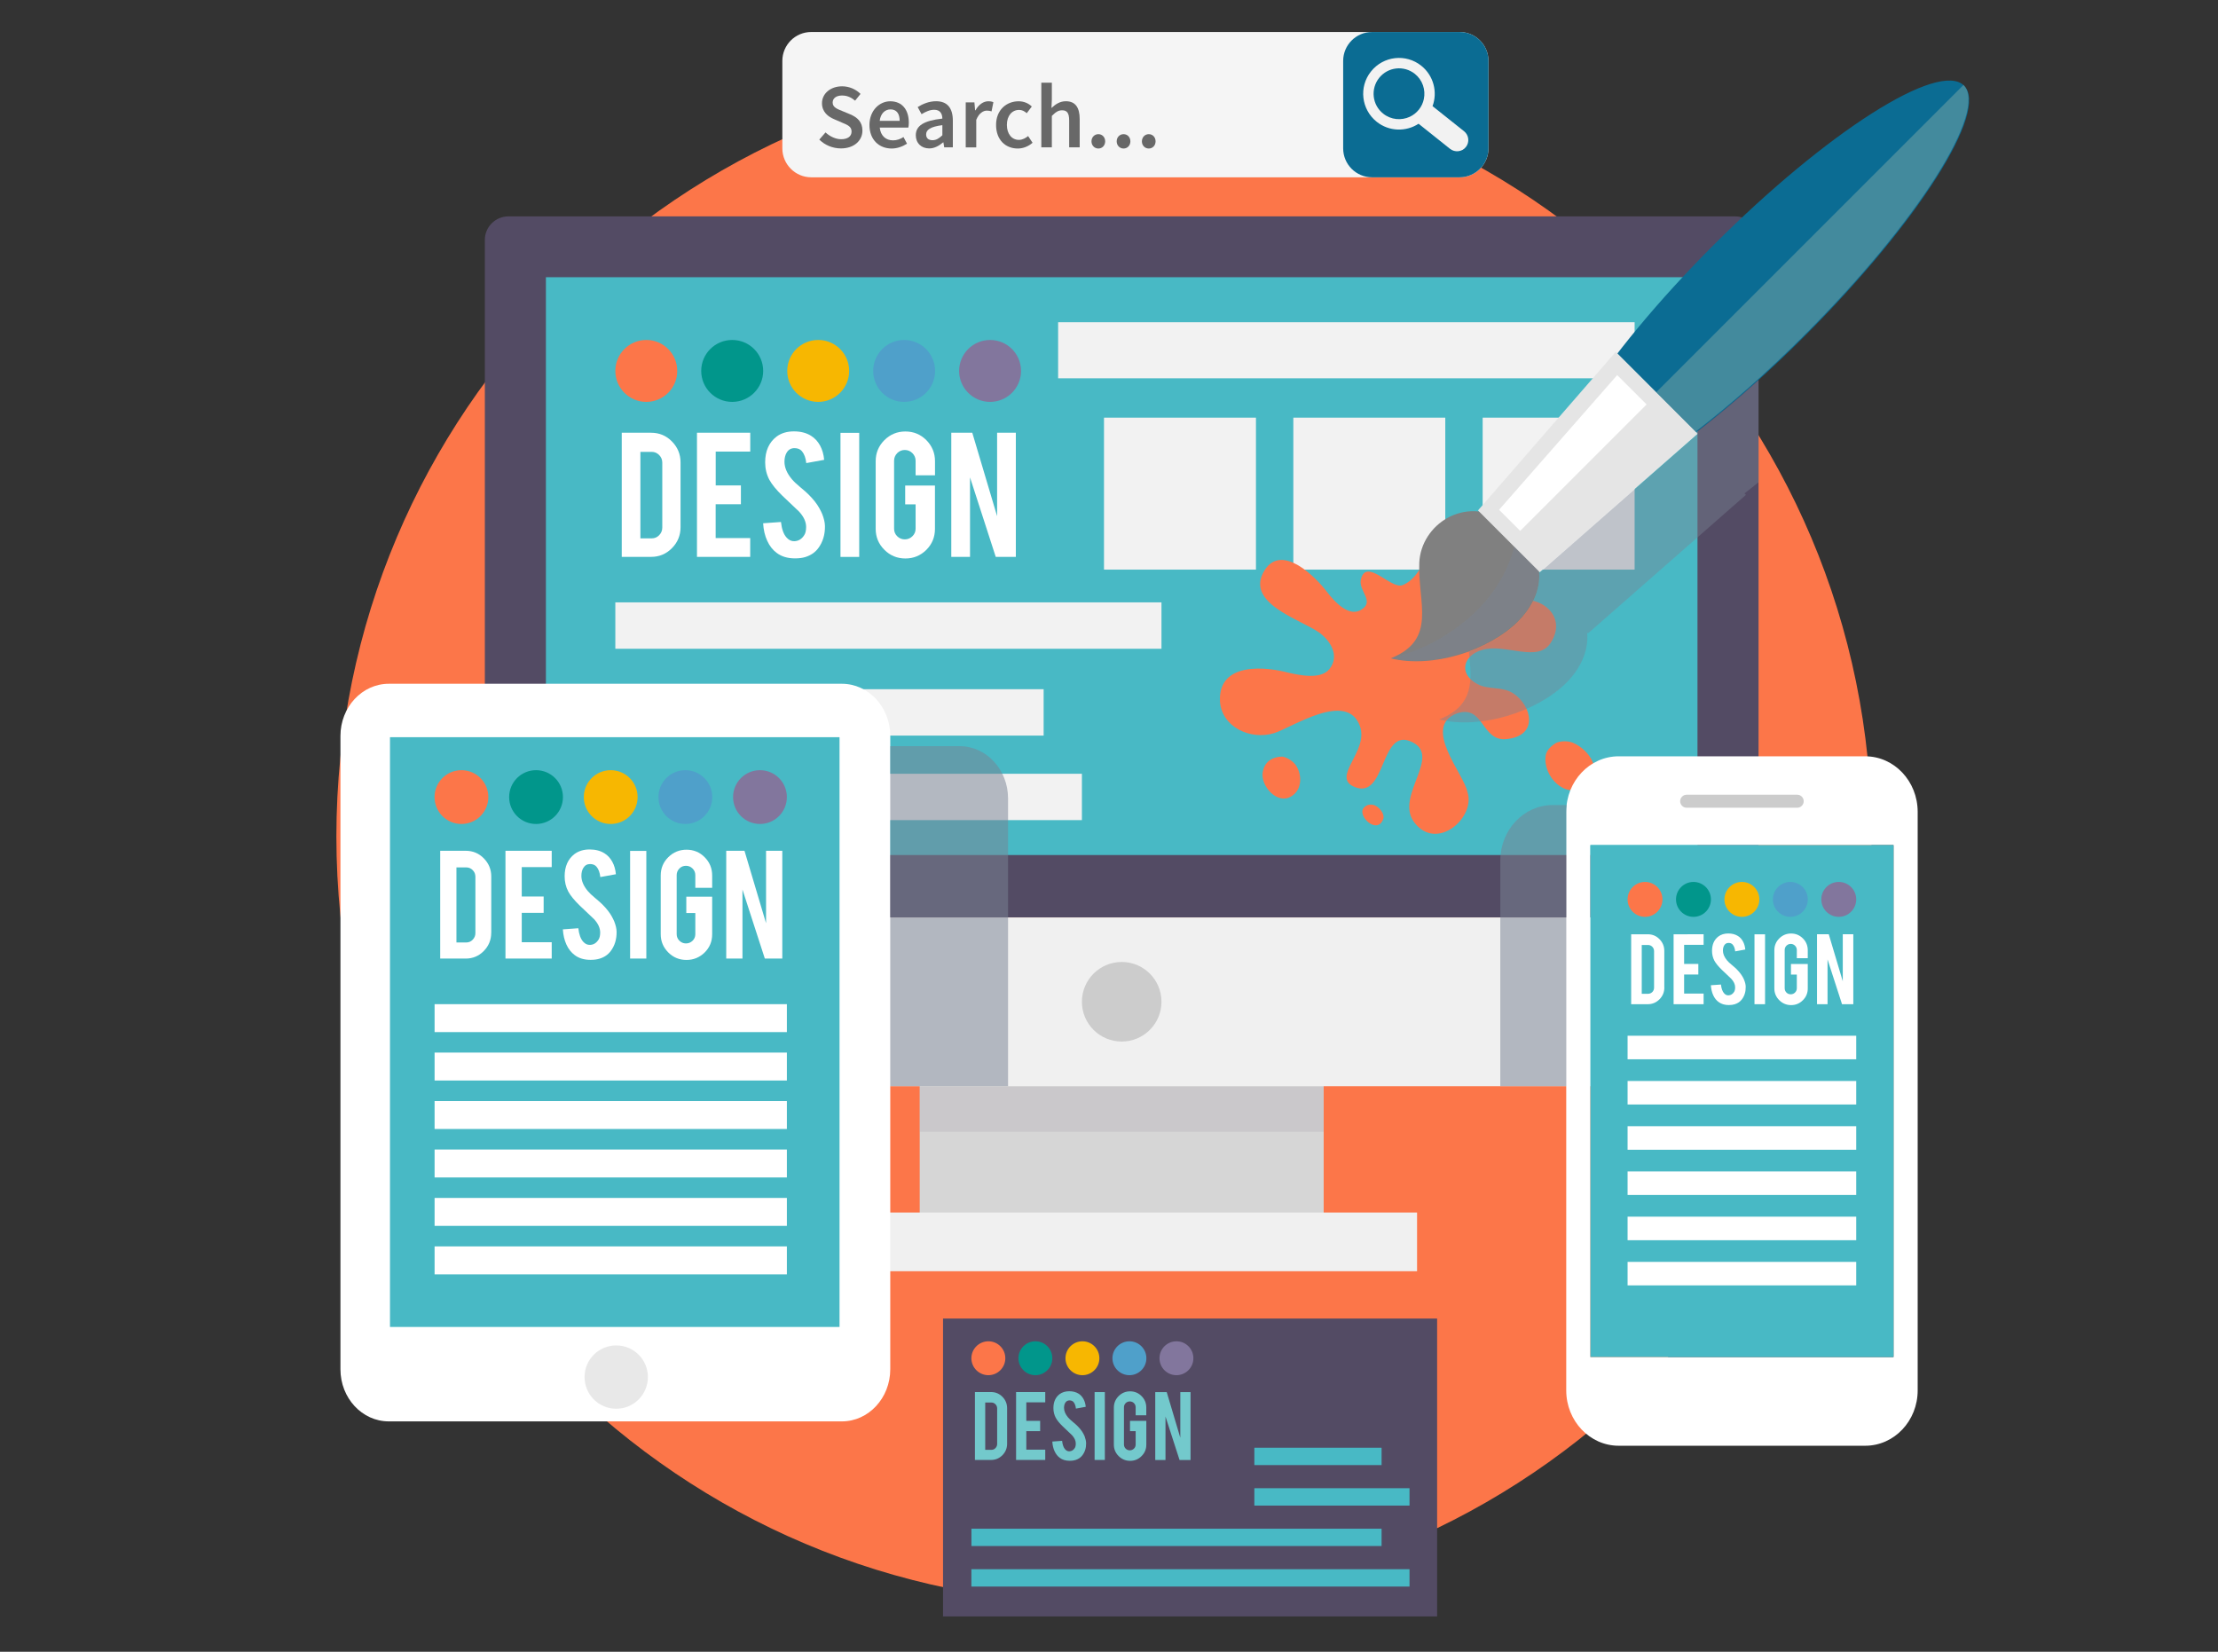 <?xml version="1.0" encoding="utf-8"?>
<!-- Generator: Adobe Illustrator 23.0.0, SVG Export Plug-In . SVG Version: 6.00 Build 0)  -->
<svg version="1.1" id="Layer_1" xmlns="http://www.w3.org/2000/svg" xmlns:xlink="http://www.w3.org/1999/xlink" x="0px" y="0px"
	 viewBox="0 0 470 350" style="enable-background:new 0 0 470 350;" xml:space="preserve">
<rect x="0" y="0" width="470" height="350" fill="#333333" stroke="none"/>
<style type="text/css">
	.st0{fill:#FC7649;}
	.st1{fill:#D6D6D6;}
	.st2{fill:#534B64;}
	.st3{fill:#48B9C5;}
	.st4{fill:#F0F0F0;}
	.st5{opacity:0.25;fill:#AAA1AC;}
	.st6{fill:#CCCCCC;}
	.st7{fill:#01968B;}
	.st8{fill:#F7B701;}
	.st9{fill:#4FA0CA;}
	.st10{fill:#82769D;}
	.st11{fill:#FFFFFF;}
	.st12{fill:#73C9CC;}
	.st13{fill:#F5F5F5;}
	.st14{fill:#0B6C93;}
	.st15{fill:#F2F2F2;}
	.st16{fill:#686868;}
	.st17{fill:#808080;}
	.st18{fill:#E5E5E5;}
	.st19{opacity:0.42;fill:#91B2AD;}
	.st20{opacity:0.42;}
	.st21{fill:#7A8494;}
	.st22{opacity:0.42;fill:#7A8494;}
	.st23{opacity:0.88;fill:#E5E5E5;}
	.st24{opacity:0.52;fill:#7A8494;}
</style>
<g>
	<g>
		<path class="st0" d="M71.28,177.23c0,89.84,72.82,162.67,162.66,162.67c89.83,0,162.66-72.83,162.66-162.67
			c0-89.83-72.83-162.66-162.66-162.66C144.1,14.57,71.28,87.4,71.28,177.23z"/>
		<rect x="194.89" y="228.31" class="st1" width="85.6" height="30.26"/>
		<path class="st2" d="M372.64,50.84v143.57H102.74V50.84c0-2.75,2.24-4.99,5-4.99h259.92C370.43,45.85,372.64,48.09,372.64,50.84z"
			/>
		<rect x="115.68" y="58.74" class="st3" width="244.02" height="122.44"/>
		<rect x="175.1" y="256.93" class="st4" width="125.18" height="12.44"/>
		<rect x="194.89" y="230.15" class="st5" width="85.6" height="9.68"/>
		<path class="st4" d="M372.64,194.41v30.76c0,2.75-2.22,4.99-5,4.99H107.73c-2.76,0-5-2.24-5-4.99v-30.76H372.64z"/>
		<path class="st6" d="M246.12,212.27c0,4.65-3.77,8.43-8.43,8.43c-4.66,0-8.43-3.77-8.43-8.43c0-4.66,3.78-8.43,8.43-8.43
			C242.35,203.83,246.12,207.61,246.12,212.27z"/>
		<g>
			<path class="st0" d="M143.51,78.6c0,3.62-2.93,6.56-6.56,6.56c-3.62,0-6.56-2.94-6.56-6.56c0-3.63,2.94-6.56,6.56-6.56
				C140.58,72.03,143.51,74.97,143.51,78.6z"/>
			<path class="st7" d="M161.72,78.6c0,3.62-2.94,6.56-6.57,6.56c-3.62,0-6.56-2.94-6.56-6.56c0-3.63,2.93-6.56,6.56-6.56
				C158.79,72.03,161.72,74.97,161.72,78.6z"/>
			<path class="st8" d="M179.94,78.6c0,3.62-2.94,6.56-6.56,6.56c-3.63,0-6.56-2.94-6.56-6.56c0-3.63,2.93-6.56,6.56-6.56
				C177,72.03,179.94,74.97,179.94,78.6z"/>
			<path class="st9" d="M198.15,78.6c0,3.62-2.94,6.56-6.56,6.56c-3.62,0-6.56-2.94-6.56-6.56c0-3.63,2.94-6.56,6.56-6.56
				C195.21,72.03,198.15,74.97,198.15,78.6z"/>
			<path class="st10" d="M216.36,78.6c0,3.62-2.93,6.56-6.56,6.56c-3.62,0-6.56-2.94-6.56-6.56c0-3.63,2.94-6.56,6.56-6.56
				C213.42,72.03,216.36,74.97,216.36,78.6z"/>
			<g>
				<path class="st11" d="M144.21,111.71c0,1.73-0.61,3.22-1.82,4.44c-1.21,1.23-2.69,1.85-4.41,1.85h-6.23V91.7h6.23
					c1.74,0,3.21,0.62,4.41,1.85c1.21,1.23,1.82,2.71,1.82,4.43V111.71z M135.71,114.08h2.39c0.63,0,1.16-0.23,1.59-0.68
					c0.44-0.46,0.65-0.99,0.65-1.61V98.04c0-0.63-0.22-1.17-0.66-1.62c-0.45-0.45-0.97-0.67-1.59-0.67h-2.39V114.08z"/>
				<path class="st11" d="M147.69,118.01V91.7h11.29v3.99h-7.32v7.17H157v3.99h-5.35v7.17h7.32v3.98H147.69z"/>
				<path class="st11" d="M174.81,111.46c0.03,1.83-0.45,3.4-1.42,4.7c-0.65,0.88-1.55,1.5-2.72,1.87c-0.63,0.2-1.37,0.29-2.21,0.29
					c-1.55,0-2.84-0.38-3.86-1.15c-0.86-0.63-1.53-1.49-2.02-2.57c-0.5-1.08-0.79-2.32-0.87-3.72l3.78-0.27
					c0.17,1.53,0.57,2.64,1.22,3.33c0.47,0.52,1.02,0.77,1.63,0.74c0.87-0.03,1.56-0.46,2.08-1.28c0.27-0.41,0.4-0.99,0.4-1.74
					c0-1.09-0.5-2.17-1.49-3.25c-0.78-0.74-1.95-1.86-3.52-3.34c-1.31-1.27-2.24-2.41-2.79-3.42c-0.59-1.13-0.88-2.37-0.88-3.69
					c0-2.39,0.81-4.21,2.41-5.44c0.99-0.74,2.22-1.11,3.69-1.11c1.41,0,2.63,0.31,3.63,0.94c0.78,0.49,1.42,1.17,1.9,2.05
					c0.48,0.88,0.77,1.9,0.87,3.04l-3.79,0.69c-0.11-1.08-0.42-1.92-0.92-2.52c-0.36-0.43-0.89-0.65-1.58-0.65
					c-0.73,0-1.28,0.32-1.66,0.96c-0.31,0.52-0.46,1.16-0.46,1.93c0,1.2,0.52,2.43,1.55,3.67c0.4,0.48,0.98,1.04,1.76,1.68
					c0.93,0.77,1.54,1.31,1.83,1.62c0.98,0.98,1.74,1.94,2.26,2.89c0.25,0.45,0.45,0.86,0.61,1.24
					C174.6,109.88,174.8,110.72,174.81,111.46z"/>
				<path class="st11" d="M182.07,118.01h-3.97V91.72h3.97V118.01z"/>
				<path class="st11" d="M191.86,118.34c-1.75,0-3.23-0.61-4.46-1.84c-1.23-1.23-1.84-2.71-1.84-4.43V97.72
					c0-1.75,0.62-3.23,1.85-4.46c1.23-1.22,2.71-1.83,4.44-1.83c1.75,0,3.23,0.61,4.45,1.84c1.21,1.23,1.83,2.71,1.83,4.45v3h-4.11
					v-3.08c0-0.63-0.23-1.17-0.68-1.62c-0.45-0.45-0.98-0.67-1.61-0.67s-1.16,0.22-1.61,0.67c-0.44,0.45-0.66,0.99-0.66,1.62v14.39
					c0,0.63,0.22,1.16,0.66,1.6c0.44,0.44,0.98,0.66,1.61,0.66s1.17-0.22,1.61-0.66c0.45-0.44,0.68-0.97,0.68-1.6v-5.16h-2.21v-3.98
					h6.31v9.19c0,1.75-0.62,3.23-1.84,4.45C195.06,117.73,193.58,118.34,191.86,118.34z"/>
				<path class="st11" d="M206.03,91.7l5.26,17.68V91.7h3.97v26.3h-4.26l-5.45-16.84v16.84h-3.97V91.7H206.03z"/>
			</g>
		</g>
		<g>
			<rect x="199.83" y="279.4" class="st2" width="104.7" height="63.12"/>
			<g>
				<path class="st0" d="M213.03,287.81c0,1.98-1.61,3.59-3.59,3.59c-1.98,0-3.6-1.61-3.6-3.59c0-1.98,1.61-3.59,3.6-3.59
					C211.42,284.21,213.03,285.82,213.03,287.81z"/>
				<path class="st7" d="M222.99,287.81c0,1.98-1.61,3.59-3.59,3.59c-1.98,0-3.59-1.61-3.59-3.59c0-1.98,1.61-3.59,3.59-3.59
					C221.39,284.21,222.99,285.82,222.99,287.81z"/>
				<path class="st8" d="M232.96,287.81c0,1.98-1.61,3.59-3.59,3.59c-1.98,0-3.59-1.61-3.59-3.59c0-1.98,1.61-3.59,3.59-3.59
					C231.35,284.21,232.96,285.82,232.96,287.81z"/>
				<path class="st9" d="M242.92,287.81c0,1.98-1.61,3.59-3.59,3.59c-1.98,0-3.6-1.61-3.6-3.59c0-1.98,1.61-3.59,3.6-3.59
					C241.31,284.21,242.92,285.82,242.92,287.81z"/>
				<path class="st10" d="M252.88,287.81c0,1.98-1.61,3.59-3.59,3.59c-1.99,0-3.59-1.61-3.59-3.59c0-1.98,1.6-3.59,3.59-3.59
					C251.28,284.21,252.88,285.82,252.88,287.81z"/>
				<g>
					<path class="st12" d="M213.41,305.92c0,0.95-0.33,1.76-0.99,2.43c-0.67,0.67-1.47,1.01-2.42,1.01h-3.41v-14.39H210
						c0.95,0,1.75,0.34,2.42,1.01c0.66,0.67,0.99,1.48,0.99,2.42V305.92z M208.76,307.22h1.31c0.34,0,0.64-0.12,0.87-0.37
						c0.24-0.25,0.36-0.54,0.36-0.88v-7.53c0-0.35-0.12-0.64-0.36-0.88c-0.24-0.24-0.53-0.37-0.86-0.37h-1.31V307.22z"/>
					<path class="st12" d="M215.31,309.36v-14.39h6.18v2.18h-4.01v3.93h2.93v2.18h-2.93v3.92h4.01v2.18H215.31z"/>
					<path class="st12" d="M230.15,305.79c0.02,1-0.24,1.86-0.78,2.57c-0.35,0.48-0.85,0.82-1.49,1.02
						c-0.35,0.11-0.75,0.16-1.2,0.16c-0.85,0-1.56-0.21-2.11-0.63c-0.47-0.34-0.83-0.82-1.11-1.41c-0.27-0.59-0.43-1.27-0.47-2.04
						l2.07-0.15c0.09,0.84,0.31,1.45,0.66,1.82c0.26,0.28,0.56,0.42,0.89,0.4c0.47-0.02,0.86-0.25,1.14-0.7
						c0.14-0.22,0.21-0.54,0.21-0.95c0-0.6-0.27-1.19-0.81-1.78c-0.43-0.4-1.07-1.02-1.93-1.83c-0.72-0.69-1.23-1.32-1.52-1.87
						c-0.32-0.62-0.48-1.29-0.48-2.02c0-1.31,0.44-2.3,1.32-2.97c0.55-0.4,1.22-0.61,2.03-0.61c0.77,0,1.43,0.17,1.98,0.51
						c0.43,0.27,0.78,0.65,1.04,1.13c0.26,0.48,0.43,1.03,0.48,1.66l-2.08,0.38c-0.06-0.59-0.23-1.05-0.5-1.38
						c-0.2-0.23-0.48-0.36-0.86-0.36c-0.4,0-0.7,0.18-0.91,0.53c-0.17,0.29-0.25,0.64-0.25,1.06c0,0.66,0.28,1.33,0.84,2
						c0.22,0.26,0.54,0.57,0.97,0.92c0.51,0.42,0.84,0.72,1,0.88c0.53,0.53,0.95,1.06,1.24,1.58c0.14,0.24,0.24,0.47,0.33,0.68
						C230.04,304.92,230.14,305.38,230.15,305.79z"/>
					<path class="st12" d="M234.12,309.36h-2.17v-14.38h2.17V309.36z"/>
					<path class="st12" d="M239.48,309.55c-0.96,0-1.77-0.34-2.44-1.01c-0.67-0.67-1.01-1.48-1.01-2.42v-7.85
						c0-0.95,0.34-1.77,1.01-2.44c0.67-0.67,1.49-1.01,2.43-1.01c0.96,0,1.77,0.34,2.43,1.01c0.67,0.67,1,1.48,1,2.43v1.64h-2.25
						v-1.69c0-0.35-0.12-0.64-0.36-0.89c-0.25-0.24-0.54-0.36-0.88-0.36c-0.35,0-0.64,0.12-0.88,0.36
						c-0.24,0.24-0.36,0.54-0.36,0.89v7.87c0,0.34,0.12,0.64,0.36,0.88c0.24,0.24,0.53,0.36,0.88,0.36c0.34,0,0.63-0.12,0.88-0.36
						c0.24-0.24,0.36-0.53,0.36-0.87v-2.83h-1.2v-2.18h3.46v5.03c0,0.96-0.33,1.77-1.01,2.43
						C241.23,309.22,240.42,309.55,239.48,309.55z"/>
					<path class="st12" d="M247.23,294.98l2.88,9.67v-9.67h2.17v14.39h-2.33l-2.98-9.21v9.21h-2.17v-14.39H247.23z"/>
				</g>
			</g>
			<rect x="265.8" y="306.77" class="st3" width="26.96" height="3.68"/>
			<rect x="265.8" y="315.35" class="st3" width="32.88" height="3.68"/>
			<rect x="205.85" y="323.93" class="st3" width="86.91" height="3.67"/>
			<rect x="205.84" y="332.51" class="st3" width="92.84" height="3.68"/>
		</g>
		<g>
			<path class="st13" d="M165.78,31.43c0,3.39,2.75,6.14,6.13,6.14h137.37c3.38,0,6.13-2.74,6.13-6.14V12.91
				c0-3.39-2.75-6.13-6.13-6.13H171.91c-3.39,0-6.13,2.74-6.13,6.13V31.43z"/>
			<path class="st14" d="M315.41,31.43c0,3.39-2.75,6.14-6.13,6.14h-18.53c-3.38,0-6.13-2.74-6.13-6.14V12.91
				c0-3.39,2.75-6.13,6.13-6.13h18.53c3.38,0,6.13,2.74,6.13,6.13V31.43z"/>
			<path class="st15" d="M290.52,15.14c-2.62,3.27-2.07,8.04,1.2,10.66c2.63,2.1,6.22,2.16,8.88,0.42l6.68,5.33
				c0.52,0.4,1.15,0.56,1.75,0.49c0.61-0.07,1.19-0.36,1.59-0.88c0.82-1.02,0.65-2.53-0.38-3.35l-6.68-5.32
				c1.1-2.98,0.23-6.47-2.39-8.56C297.9,11.31,293.13,11.86,290.52,15.14z M299.81,15.65c1.65,1.32,2.32,3.41,1.9,5.36
				c-0.16,0.79-0.51,1.54-1.04,2.21c-0.53,0.67-1.2,1.18-1.92,1.52c-1.8,0.84-4,0.66-5.65-0.66c-2.33-1.85-2.71-5.24-0.86-7.57
				C294.1,14.18,297.48,13.8,299.81,15.65z"/>
			<g>
				<path class="st16" d="M174.93,28.06c0.91,0.85,2.14,1.44,3.31,1.44c1.44,0,2.21-0.64,2.21-1.63c0-1.05-0.82-1.38-1.96-1.86
					l-1.75-0.76c-1.25-0.52-2.56-1.52-2.56-3.38c0-2.02,1.79-3.58,4.27-3.58c1.48,0,2.92,0.62,3.9,1.61l-1.15,1.43
					c-0.82-0.68-1.67-1.09-2.76-1.09c-1.2,0-2,0.56-2,1.5c0,0.99,0.97,1.36,2.02,1.78l1.73,0.72c1.49,0.64,2.56,1.59,2.56,3.44
					c0,2.06-1.71,3.77-4.56,3.77c-1.71,0-3.38-0.68-4.58-1.87L174.93,28.06z"/>
				<path class="st16" d="M188.64,21.46c2.58,0,3.94,1.87,3.94,4.53c0,0.43-0.04,0.82-0.1,1.05h-6.06c0.19,1.73,1.28,2.7,2.81,2.7
					c0.82,0,1.52-0.25,2.22-0.7l0.75,1.4c-0.91,0.6-2.06,1.03-3.26,1.03c-2.64,0-4.7-1.85-4.7-4.99
					C184.25,23.36,186.41,21.46,188.64,21.46z M190.64,25.61c0-1.52-0.64-2.43-1.94-2.43c-1.13,0-2.1,0.84-2.29,2.43H190.64z"/>
				<path class="st16" d="M199.69,25.13c-0.02-1.01-0.44-1.87-1.73-1.87c-0.95,0-1.84,0.43-2.68,0.93l-0.82-1.5
					c1.05-0.66,2.39-1.24,3.9-1.24c2.39,0,3.55,1.46,3.55,4.12v5.65h-1.83l-0.17-1.05h-0.06c-0.86,0.72-1.83,1.28-2.95,1.28
					c-1.67,0-2.84-1.13-2.84-2.8C194.07,26.62,195.79,25.56,199.69,25.13z M197.61,29.71c0.78,0,1.38-0.39,2.08-1.05v-2.14
					c-2.58,0.33-3.44,1.01-3.44,1.96C196.25,29.34,196.81,29.71,197.61,29.71z"/>
				<path class="st16" d="M204.64,21.69h1.84l0.15,1.69h0.08c0.68-1.24,1.69-1.92,2.7-1.92c0.48,0,0.79,0.06,1.09,0.2l-0.39,1.94
					c-0.33-0.1-0.58-0.16-0.99-0.16c-0.76,0-1.67,0.52-2.25,1.96v5.83h-2.23V21.69z"/>
				<path class="st16" d="M215.84,21.46c1.22,0,2.16,0.49,2.8,1.11l-1.07,1.42c-0.5-0.45-1.01-0.7-1.61-0.7
					c-1.54,0-2.6,1.26-2.6,3.18c0,1.91,1.05,3.17,2.54,3.17c0.78,0,1.44-0.39,1.96-0.81l0.94,1.42c-0.9,0.8-2.04,1.22-3.13,1.22
					c-2.6,0-4.6-1.83-4.6-4.99C211.06,23.28,213.3,21.46,215.84,21.46z"/>
				<path class="st16" d="M220.66,17.52h2.23v3.53l-0.08,1.84c0.8-0.76,1.75-1.44,3.05-1.44c2.04,0,2.93,1.38,2.93,3.79v5.98h-2.23
					v-5.69c0-1.57-0.45-2.16-1.5-2.16c-0.84,0-1.38,0.41-2.17,1.19v6.66h-2.23V17.52z"/>
				<path class="st16" d="M232.75,28.43c0.81,0,1.44,0.64,1.44,1.52c0,0.87-0.62,1.52-1.44,1.52c-0.82,0-1.46-0.64-1.46-1.52
					C231.29,29.07,231.93,28.43,232.75,28.43z"/>
				<path class="st16" d="M238.09,28.43c0.82,0,1.44,0.64,1.44,1.52c0,0.87-0.62,1.52-1.44,1.52s-1.46-0.64-1.46-1.52
					C236.63,29.07,237.27,28.43,238.09,28.43z"/>
				<path class="st16" d="M243.43,28.43c0.82,0,1.44,0.64,1.44,1.52c0,0.87-0.62,1.52-1.44,1.52c-0.82,0-1.46-0.64-1.46-1.52
					C241.98,29.07,242.61,28.43,243.43,28.43z"/>
			</g>
		</g>
		<rect x="224.22" y="68.28" class="st15" width="122.16" height="11.88"/>
		<rect x="314.18" y="88.5" class="st15" width="32.2" height="32.2"/>
		<rect x="274.06" y="88.5" class="st15" width="32.2" height="32.2"/>
		<rect x="233.94" y="88.5" class="st15" width="32.2" height="32.2"/>
		<rect x="130.39" y="127.64" class="st15" width="115.73" height="9.83"/>
		<rect x="130.39" y="146.04" class="st15" width="90.76" height="9.83"/>
		<rect x="130.39" y="163.96" class="st15" width="98.87" height="9.82"/>
		<g>
			<path class="st0" d="M319.33,156.6c-5.49,0.67-4.8-7.38-10.58-5.44c-7.56,2.8,1.5,12.89,2.19,16.62
				c1.88,5.38-6.48,12.81-11.26,6.47c-4.28-5.67,6.37-14.34-0.91-17.21c-6.33-2.49-5.1,12.44-11.72,9.72
				c-5.11-2.1,3.02-7.47,1.14-12.85c-2.69-7.67-14.38,0.24-18.17,1.43c-4.96,1.56-11.18-1.23-11.51-6.79
				c-0.35-8.53,10.16-7.17,14.41-6.03c2.56,0.58,6.95,1.53,8.8-0.76c2.28-2.87,0.09-6.16-2.32-7.82
				c-4.02-2.76-15.83-6.23-11.39-13.16c3.65-5.7,10.81,1.51,13.14,4.59c1.83,2.42,4.93,5.58,7.48,3.71c2.58-1.7-0.69-3.84-0.28-6.19
				c1.05-4.93,6.41,2.07,8.86,1.1c5.71-2.29,5.18-12.75,12.09-7.69c4.8,3.52-3.74,6.31-4.78,12.12c-1.83,10,11.45,2.89,14.28,0.34
				c4.9-4.39,14.17,0.65,9.81,7.43c-2.7,4.36-9.66,0.09-14.48,1.51c-4,1.1-5.22,5-1.11,7.23c2.35,1.32,5.34,0.41,7.76,2.07
				C324.62,149.63,326.04,155.89,319.33,156.6z"/>
			<path class="st0" d="M335.79,166.63c-4.07,2.86-8.94-2.16-8.25-6.56c0.2-1.12,1.11-1.97,2.18-2.64c0.92-0.45,2.56-0.47,3.56-0.05
				C336.84,158.87,340.13,163.72,335.79,166.63z"/>
			<path class="st0" d="M273.02,169.04c-2.96,1.07-6.18-3.07-5.37-5.77c0.49-2.08,2.2-2.92,4.06-2.95c0.92,0.13,2.12,0.84,2.8,1.71
				C276.03,164.12,276.05,167.86,273.02,169.04z"/>
			<path class="st0" d="M288.88,171.31c0.45-0.59,1.09-0.95,2.06-0.77c1.19,0.22,2.74,2.03,2.09,3.21
				C291.69,176.79,287.74,172.97,288.88,171.31z"/>
		</g>
		<g>
			<path class="st17" d="M321.72,131.7c-6.3,6.27-18.31,9.97-27.01,7.8c9.93-3.99,5.68-11.79,6.04-20.3
				c0.4-8.08,9.63-14.24,18.09-8.85C329.51,117.95,326.77,126.65,321.72,131.7z"/>
			<path class="st14" d="M382.47,71.15c-23.95,23.95-47.68,39.05-53.01,33.72c-5.33-5.33,9.77-29.06,33.72-53.01
				c23.95-23.95,47.68-39.05,53.01-33.72C421.52,23.47,406.43,47.2,382.47,71.15z"/>
			<polygon class="st18" points="326.28,121.26 313.19,108.16 342.39,74.55 359.75,91.91 			"/>
			<path class="st19" d="M382.35,71.02c-7.92,7.92-15.83,14.88-23.05,20.44l-8.34-8.35l65.11-65.11
				C421.39,23.34,406.3,47.07,382.35,71.02z"/>
			<g class="st20">
				<path class="st21" d="M321.57,131.56c-6.23,6.21-18.04,9.89-26.71,7.87c11.48-2.72,23.17-11.73,25.99-23.6l5.13,5.14
					C326.37,125.06,324.31,128.85,321.57,131.56z"/>
			</g>
			<polygon class="st11" points="342.69,79.48 317.66,108.02 322.13,112.49 348.92,85.7 			"/>
		</g>
		<path class="st22" d="M372.64,102.19c-1.01,0.83-2,1.59-2.98,2.36l0.31,0.31l-33.46,29.35l-0.19-0.19
			c0.4,4.11-1.65,7.91-4.38,10.64c-6.28,6.26-18.31,9.97-26.98,7.79c0.06-0.03,0.09-0.03,0.15-0.06c7.39-3.04,6.75-8.25,6.16-14.29
			c4.05-1.47,7.76-3.65,10.43-6.32c2.73-2.73,4.78-6.53,4.38-10.64l0.19,0.19l33.46-29.35l-0.31-0.31c4.2-3.25,8.68-6.96,13.22-11.1
			V102.19z"/>
		<g>
			<g>
				<path class="st11" d="M395.25,160.26h-52.25c-6.13,0-11.11,5.26-11.11,11.75v122.61c0,6.47,4.98,11.73,11.11,11.73h52.25
					c6.14,0,11.11-5.26,11.11-11.73V172.01C406.35,165.53,401.38,160.26,395.25,160.26z M401.24,287.55h-64.23V179.07h64.23V287.55z
					"/>
				<rect x="337.01" y="179.07" class="st3" width="64.23" height="108.48"/>
				<path class="st6" d="M382.21,169.78c0,0.76-0.62,1.38-1.38,1.38h-23.42c-0.76,0-1.38-0.62-1.38-1.38l0,0
					c0-0.76,0.62-1.38,1.38-1.38h23.42C381.6,168.4,382.21,169.02,382.21,169.78L382.21,169.78z"/>
			</g>
			<g>
				<path class="st0" d="M352.28,190.58c0,2.04-1.65,3.7-3.7,3.7c-2.04,0-3.69-1.66-3.69-3.7c0-2.04,1.66-3.7,3.69-3.7
					C350.63,186.88,352.28,188.54,352.28,190.58z"/>
				<path class="st7" d="M362.55,190.58c0,2.04-1.66,3.7-3.7,3.7c-2.04,0-3.7-1.66-3.7-3.7c0-2.04,1.66-3.7,3.7-3.7
					C360.89,186.88,362.55,188.54,362.55,190.58z"/>
				<path class="st8" d="M372.81,190.58c0,2.04-1.65,3.7-3.7,3.7c-2.04,0-3.7-1.66-3.7-3.7c0-2.04,1.66-3.7,3.7-3.7
					C371.16,186.88,372.81,188.54,372.81,190.58z"/>
				<path class="st9" d="M383.08,190.58c0,2.04-1.66,3.7-3.7,3.7c-2.04,0-3.7-1.66-3.7-3.7c0-2.04,1.66-3.7,3.7-3.7
					C381.42,186.88,383.08,188.54,383.08,190.58z"/>
				<path class="st10" d="M393.34,190.58c0,2.04-1.66,3.7-3.7,3.7c-2.05,0-3.7-1.66-3.7-3.7c0-2.04,1.65-3.7,3.7-3.7
					C391.68,186.88,393.34,188.54,393.34,190.58z"/>
				<g>
					<path class="st11" d="M352.68,209.24c0,0.98-0.34,1.81-1.03,2.51c-0.69,0.69-1.51,1.04-2.49,1.04h-3.51v-14.82h3.51
						c0.98,0,1.81,0.34,2.49,1.04c0.68,0.69,1.02,1.52,1.02,2.49V209.24z M347.89,210.58h1.35c0.35,0,0.65-0.13,0.9-0.38
						c0.24-0.26,0.36-0.56,0.36-0.91v-7.76c0-0.35-0.13-0.66-0.37-0.91c-0.25-0.25-0.55-0.38-0.89-0.38h-1.35V210.58z"/>
					<path class="st11" d="M354.64,212.79v-14.82H361v2.24h-4.13v4.04h3.01v2.25h-3.01v4.04H361v2.25H354.64z"/>
					<path class="st11" d="M369.92,209.1c0.02,1.03-0.25,1.92-0.8,2.65c-0.36,0.49-0.87,0.85-1.53,1.05
						c-0.36,0.11-0.77,0.17-1.25,0.17c-0.87,0-1.6-0.22-2.17-0.65c-0.48-0.35-0.86-0.83-1.14-1.45c-0.28-0.61-0.44-1.31-0.49-2.1
						l2.13-0.15c0.1,0.86,0.32,1.49,0.69,1.88c0.26,0.29,0.57,0.43,0.92,0.41c0.49-0.02,0.87-0.26,1.17-0.72
						c0.15-0.23,0.23-0.55,0.23-0.98c0-0.62-0.28-1.23-0.84-1.83c-0.44-0.42-1.1-1.05-1.98-1.88c-0.74-0.72-1.26-1.36-1.58-1.93
						c-0.33-0.64-0.5-1.33-0.5-2.08c0-1.35,0.45-2.37,1.36-3.06c0.56-0.42,1.26-0.63,2.09-0.63c0.8,0,1.47,0.18,2.04,0.53
						c0.44,0.27,0.8,0.66,1.07,1.16c0.27,0.49,0.43,1.07,0.49,1.71l-2.14,0.39c-0.06-0.6-0.23-1.08-0.52-1.42
						c-0.21-0.25-0.5-0.37-0.89-0.37c-0.41,0-0.72,0.18-0.93,0.54c-0.17,0.29-0.26,0.65-0.26,1.09c0,0.68,0.29,1.37,0.87,2.07
						c0.22,0.27,0.55,0.58,0.99,0.94c0.52,0.43,0.86,0.74,1.03,0.91c0.55,0.56,0.98,1.1,1.28,1.63c0.15,0.25,0.26,0.48,0.34,0.7
						C369.81,208.21,369.92,208.68,369.92,209.1z"/>
					<path class="st11" d="M374.02,212.79h-2.24v-14.81h2.24V212.79z"/>
					<path class="st11" d="M379.54,212.98c-0.98,0-1.82-0.35-2.51-1.04c-0.69-0.69-1.04-1.52-1.04-2.49v-8.09
						c0-0.99,0.35-1.82,1.04-2.51c0.69-0.69,1.53-1.04,2.5-1.04c0.99,0,1.82,0.35,2.51,1.04c0.69,0.69,1.03,1.53,1.03,2.5v1.69
						h-2.32v-1.74c0-0.36-0.13-0.66-0.38-0.91c-0.25-0.25-0.56-0.38-0.91-0.38c-0.35,0-0.65,0.13-0.91,0.38
						c-0.24,0.25-0.37,0.55-0.37,0.91v8.11c0,0.36,0.13,0.66,0.37,0.91c0.25,0.25,0.55,0.37,0.91,0.37c0.35,0,0.66-0.12,0.91-0.37
						c0.25-0.25,0.38-0.55,0.38-0.9v-2.91h-1.24v-2.24h3.56v5.18c0,0.99-0.35,1.82-1.04,2.5
						C381.34,212.64,380.51,212.98,379.54,212.98z"/>
					<path class="st11" d="M387.52,197.97l2.97,9.96v-9.96h2.23v14.82h-2.39l-3.07-9.49v9.49h-2.23v-14.82H387.52z"/>
				</g>
			</g>
			<rect x="344.89" y="219.47" class="st11" width="48.45" height="4.99"/>
			<rect x="344.89" y="229.06" class="st11" width="48.45" height="4.98"/>
			<rect x="344.89" y="238.64" class="st11" width="48.45" height="4.99"/>
			<rect x="344.89" y="248.23" class="st11" width="48.45" height="4.98"/>
			<rect x="344.89" y="257.81" class="st11" width="48.45" height="4.99"/>
			<rect x="344.89" y="267.39" class="st11" width="48.45" height="4.98"/>
		</g>
		<g>
			<path class="st11" d="M188.65,290.14c0,6.1-4.6,11.05-10.26,11.05h-96c-5.67,0-10.25-4.95-10.25-11.05v-134.2
				c0-6.1,4.59-11.05,10.25-11.05h96c5.67,0,10.26,4.95,10.26,11.05V290.14z"/>
			<rect x="82.64" y="156.21" class="st3" width="95.26" height="124.97"/>
			<path class="st23" d="M137.29,291.79c0,3.72-3,6.72-6.71,6.72c-3.7,0-6.71-3-6.71-6.72c0-3.7,3.01-6.7,6.71-6.7
				C134.29,285.09,137.29,288.09,137.29,291.79z"/>
			<g>
				<path class="st0" d="M103.48,168.9c0,3.15-2.55,5.7-5.7,5.7c-3.15,0-5.7-2.55-5.7-5.7s2.55-5.7,5.7-5.7
					C100.93,163.2,103.48,165.75,103.48,168.9z"/>
				<path class="st7" d="M119.29,168.9c0,3.15-2.55,5.7-5.7,5.7c-3.15,0-5.7-2.55-5.7-5.7s2.55-5.7,5.7-5.7
					C116.74,163.2,119.29,165.75,119.29,168.9z"/>
				<path class="st8" d="M135.11,168.9c0,3.15-2.55,5.7-5.7,5.7c-3.15,0-5.7-2.55-5.7-5.7s2.55-5.7,5.7-5.7
					C132.56,163.2,135.11,165.75,135.11,168.9z"/>
				<path class="st9" d="M150.93,168.9c0,3.15-2.55,5.7-5.7,5.7c-3.15,0-5.7-2.55-5.7-5.7s2.55-5.7,5.7-5.7
					C148.37,163.2,150.93,165.75,150.93,168.9z"/>
				<path class="st10" d="M166.74,168.9c0,3.15-2.55,5.7-5.7,5.7c-3.15,0-5.7-2.55-5.7-5.7s2.55-5.7,5.7-5.7
					C164.19,163.2,166.74,165.75,166.74,168.9z"/>
				<g>
					<path class="st11" d="M104.09,197.66c0,1.5-0.53,2.79-1.58,3.86c-1.06,1.07-2.33,1.6-3.82,1.6h-5.41v-22.84h5.41
						c1.5,0,2.78,0.53,3.83,1.6c1.05,1.07,1.58,2.35,1.58,3.84V197.66z M96.71,199.71h2.08c0.55,0,1.01-0.2,1.38-0.59
						c0.38-0.4,0.57-0.86,0.57-1.39v-11.95c0-0.55-0.19-1.01-0.57-1.4c-0.38-0.39-0.84-0.58-1.37-0.58h-2.08V199.71z"/>
					<path class="st11" d="M107.11,203.12v-22.84h9.8v3.46h-6.35v6.23h4.64v3.46h-4.64v6.23h6.35v3.46H107.11z"/>
					<path class="st11" d="M130.66,197.44c0.02,1.59-0.39,2.95-1.24,4.08c-0.56,0.76-1.35,1.31-2.37,1.62
						c-0.55,0.17-1.18,0.25-1.91,0.25c-1.35,0-2.47-0.33-3.35-1c-0.74-0.55-1.33-1.29-1.76-2.23c-0.43-0.94-0.68-2.02-0.76-3.23
						l3.28-0.24c0.15,1.33,0.5,2.29,1.06,2.89c0.41,0.45,0.89,0.66,1.42,0.64c0.75-0.02,1.35-0.4,1.8-1.11
						c0.23-0.35,0.35-0.86,0.35-1.51c0-0.95-0.43-1.89-1.29-2.83c-0.68-0.64-1.7-1.61-3.06-2.9c-1.14-1.11-1.95-2.1-2.42-2.97
						c-0.51-0.98-0.76-2.05-0.76-3.21c0-2.08,0.7-3.65,2.09-4.72c0.86-0.64,1.93-0.97,3.21-0.97c1.23,0,2.28,0.27,3.15,0.82
						c0.68,0.42,1.23,1.02,1.65,1.79c0.42,0.76,0.67,1.64,0.76,2.64l-3.3,0.6c-0.1-0.93-0.36-1.67-0.8-2.19
						c-0.32-0.38-0.77-0.57-1.37-0.57c-0.63,0-1.11,0.28-1.44,0.84c-0.27,0.45-0.4,1.01-0.4,1.68c0,1.04,0.45,2.11,1.35,3.19
						c0.34,0.41,0.85,0.9,1.53,1.46c0.8,0.67,1.33,1.14,1.58,1.4c0.85,0.85,1.51,1.69,1.97,2.51c0.22,0.39,0.39,0.75,0.53,1.07
						C130.48,196.06,130.65,196.79,130.66,197.44z"/>
					<path class="st11" d="M136.96,203.12h-3.44V180.3h3.44V203.12z"/>
					<path class="st11" d="M145.47,203.41c-1.52,0-2.81-0.53-3.87-1.6c-1.06-1.07-1.59-2.35-1.59-3.84v-12.46
						c0-1.52,0.53-2.81,1.6-3.87c1.07-1.06,2.36-1.59,3.86-1.59c1.52,0,2.8,0.53,3.86,1.6c1.06,1.07,1.58,2.36,1.58,3.86v2.61h-3.57
						v-2.68c0-0.55-0.19-1.01-0.58-1.4c-0.39-0.39-0.86-0.58-1.41-0.58c-0.54,0-1.01,0.19-1.39,0.58c-0.38,0.39-0.57,0.86-0.57,1.4
						v12.5c0,0.55,0.19,1.01,0.57,1.39c0.39,0.38,0.85,0.58,1.39,0.58c0.55,0,1.02-0.19,1.41-0.57c0.39-0.38,0.58-0.84,0.58-1.39
						v-4.49h-1.91v-3.46h5.48v7.98c0,1.52-0.53,2.8-1.6,3.86C148.24,202.88,146.96,203.41,145.47,203.41z"/>
					<path class="st11" d="M157.76,180.28l4.57,15.35v-15.35h3.44v22.84h-3.7l-4.74-14.63v14.63h-3.44v-22.84H157.76z"/>
				</g>
			</g>
			<rect x="92.09" y="212.78" class="st11" width="74.65" height="5.92"/>
			<rect x="92.09" y="223.04" class="st11" width="74.65" height="5.92"/>
			<rect x="92.09" y="233.31" class="st11" width="74.65" height="5.92"/>
			<rect x="92.09" y="243.58" class="st11" width="74.65" height="5.92"/>
			<rect x="92.09" y="253.84" class="st11" width="74.65" height="5.92"/>
			<rect x="92.09" y="264.11" class="st11" width="74.65" height="5.93"/>
		</g>
		<path class="st24" d="M331.99,170.59c-0.06,0.46-0.09,0.95-0.09,1.44v58.12h-13.98v-47.81c0-6.5,4.99-11.75,11.1-11.75H331.99z"/>
		<path class="st24" d="M213.61,169.18v60.97h-24.96v-72.04h14.69C209.01,158.11,213.61,163.08,213.61,169.18z"/>
	</g>
</g>
</svg>
